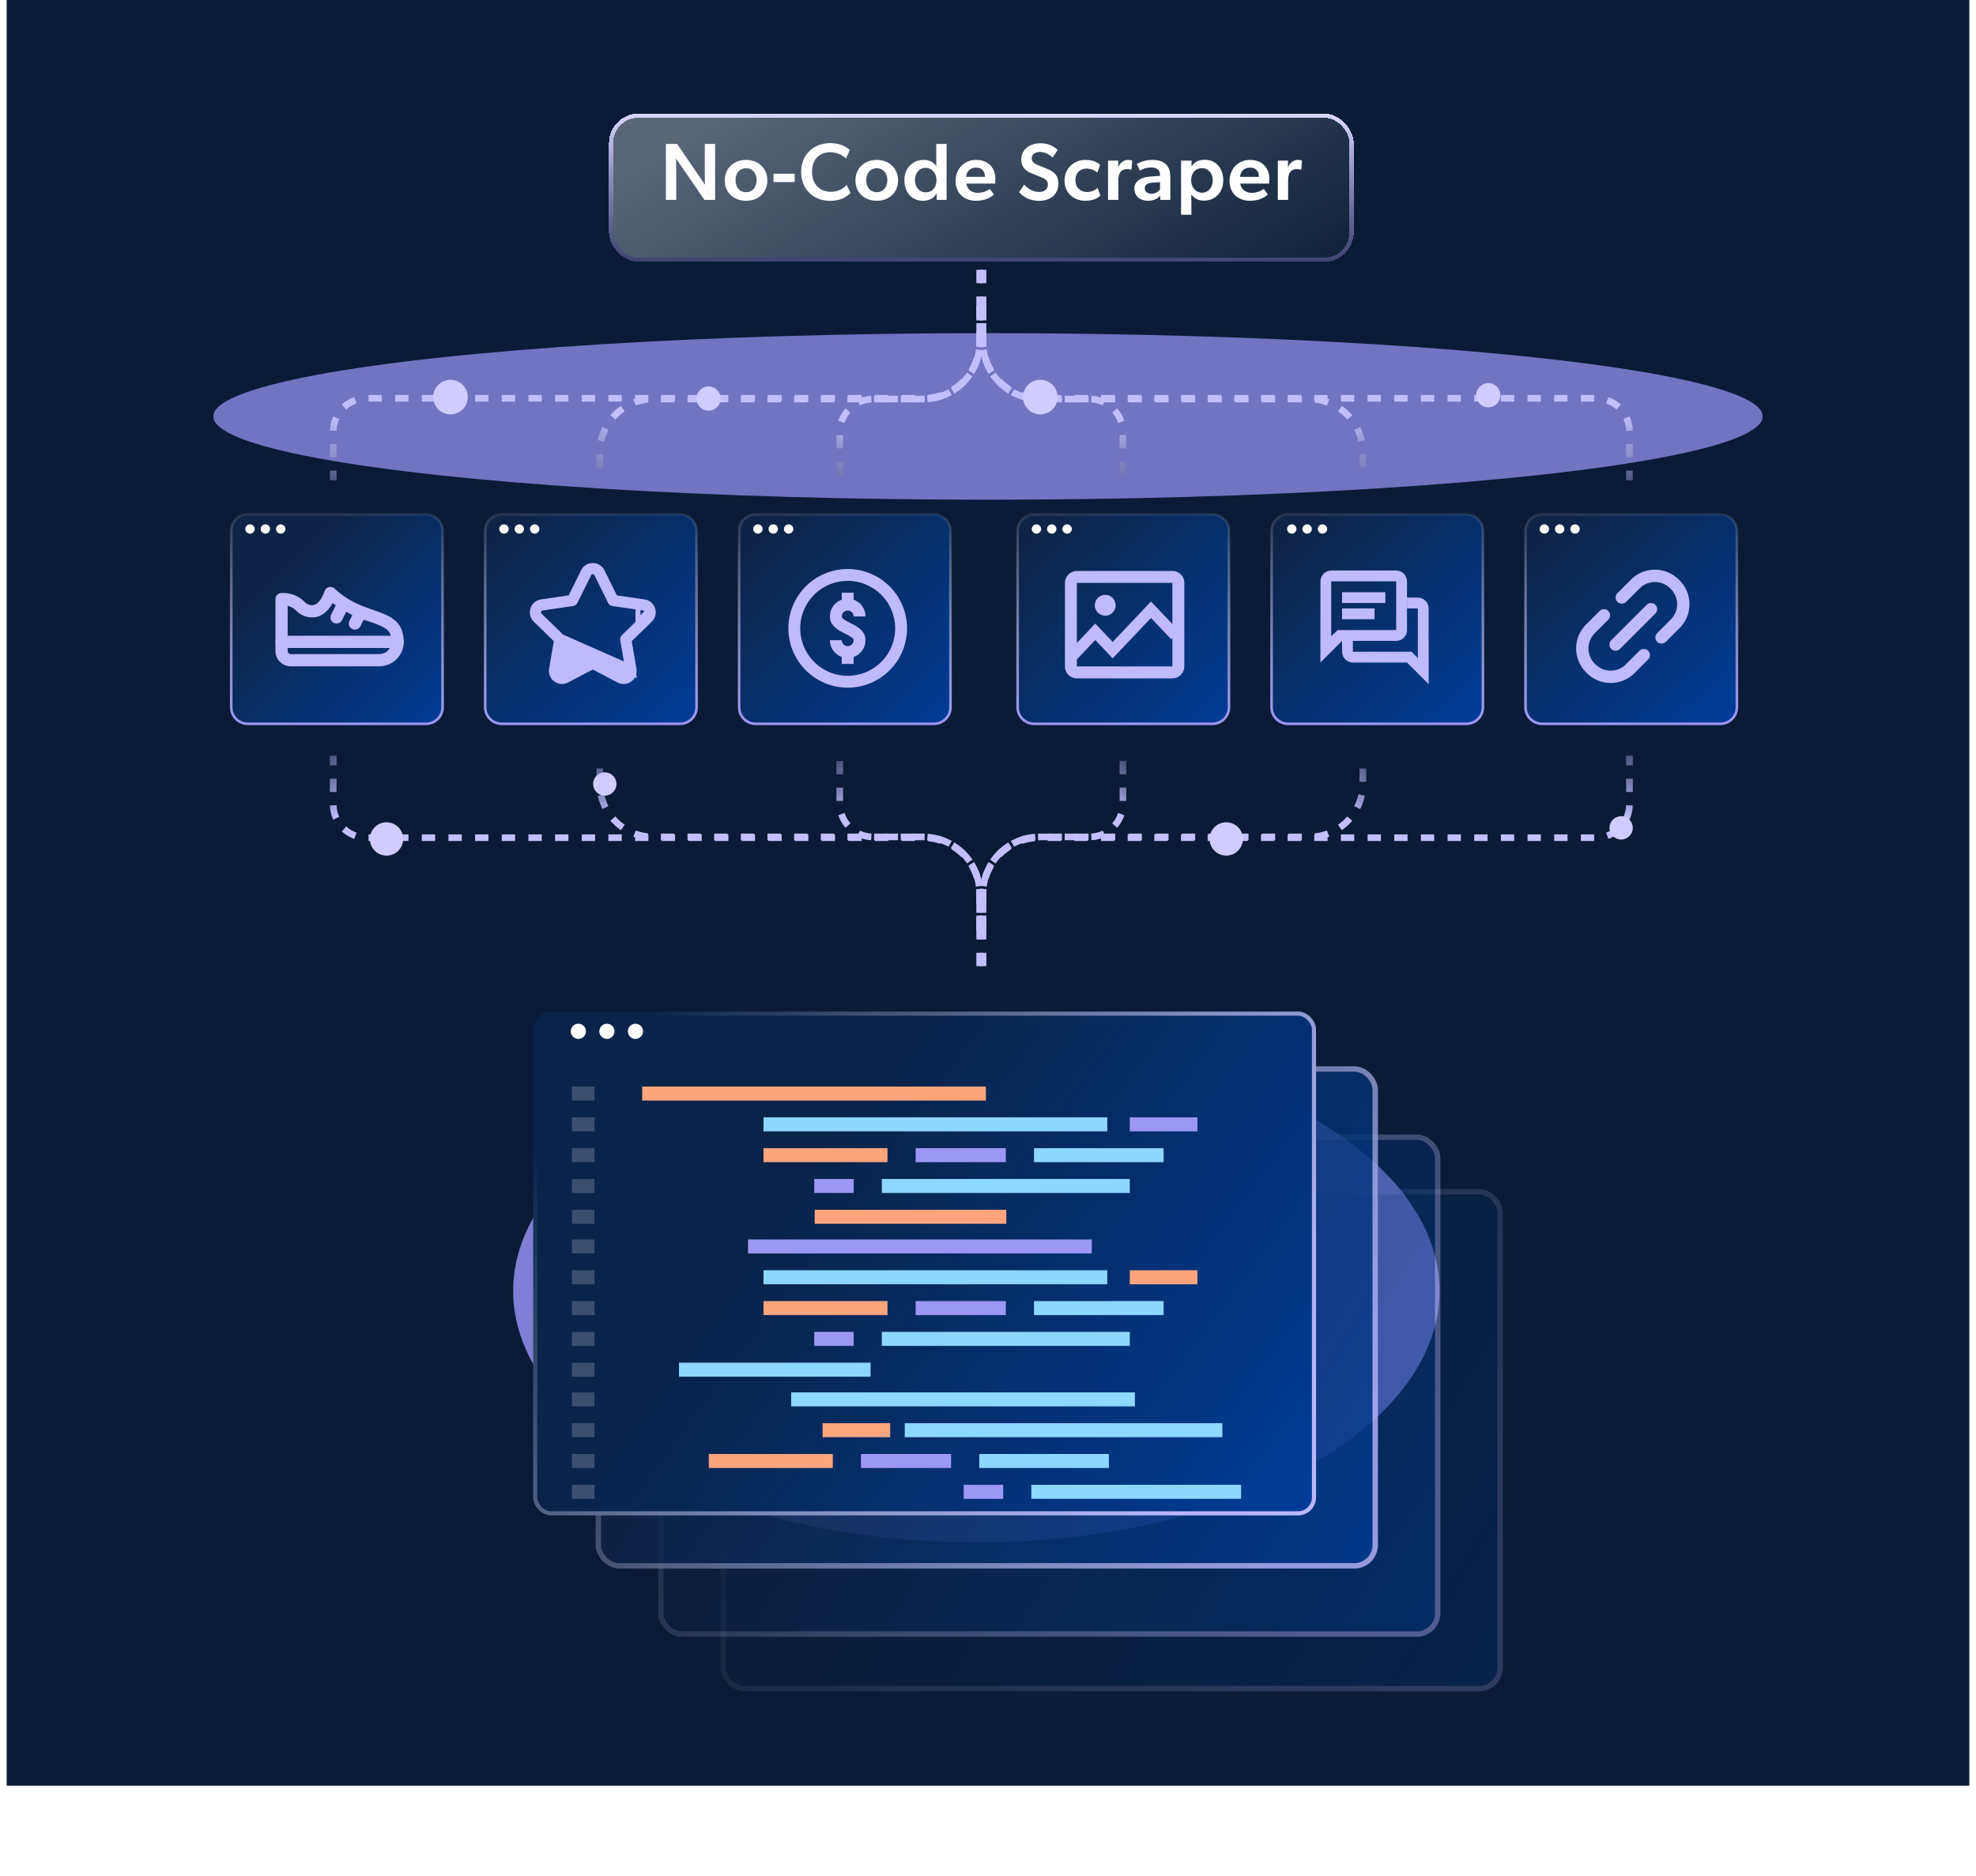 <svg width="593" height="563" viewBox="0 0 593 563" fill="none" xmlns="http://www.w3.org/2000/svg">
<rect x="2" width="589" height="536" fill="#091B36"/>
<g style="mix-blend-mode:screen" opacity="0.7" filter="url(#filter0_f_7013_20075)">
<ellipse cx="296.5" cy="125" rx="232.5" ry="25" fill="#9E98FC"/>
</g>
<path d="M74.381 154.389H127.831C130.591 154.389 132.823 156.606 132.823 159.334V212.319C132.823 215.048 130.591 217.265 127.831 217.265H74.381C71.621 217.265 69.389 215.048 69.389 212.319V159.334C69.389 156.606 71.621 154.389 74.381 154.389Z" fill="url(#paint0_linear_7013_20075)" stroke="url(#paint1_linear_7013_20075)" stroke-width="0.778"/>
<path d="M76.444 158.787C76.444 159.553 75.807 160.184 75.035 160.184C74.262 160.184 73.625 159.553 73.625 158.787C73.625 158.021 74.262 157.39 75.035 157.39C75.807 157.39 76.444 158.021 76.444 158.787Z" fill="white"/>
<path d="M81.046 158.787C81.046 159.553 80.409 160.184 79.636 160.184C78.864 160.184 78.227 159.553 78.227 158.787C78.227 158.021 78.864 157.39 79.636 157.39C80.428 157.39 81.046 158.021 81.046 158.787Z" fill="white"/>
<path d="M85.655 158.787C85.655 159.553 85.018 160.184 84.246 160.184C83.473 160.184 82.836 159.553 82.836 158.787C82.836 158.021 83.473 157.39 84.246 157.39C85.018 157.39 85.655 158.021 85.655 158.787Z" fill="white"/>
<path d="M113.831 200.002H87.247C86.032 200 84.868 199.516 84.008 198.657C83.149 197.798 82.666 196.633 82.664 195.418V192.668C82.664 192.182 82.857 191.716 83.201 191.372C83.545 191.028 84.011 190.835 84.497 190.835H119.331C119.817 190.835 120.283 191.028 120.627 191.372C120.971 191.716 121.164 192.182 121.164 192.668C121.162 194.613 120.389 196.477 119.014 197.852C117.639 199.226 115.775 200 113.831 200.002ZM86.331 194.502V195.418C86.331 195.661 86.427 195.895 86.599 196.066C86.771 196.238 87.004 196.335 87.247 196.335H113.831C114.474 196.335 115.106 196.165 115.663 195.843C116.22 195.521 116.683 195.059 117.004 194.502H86.331Z" fill="#BFBAFC"/>
<path d="M119.331 194.502C118.845 194.502 118.378 194.309 118.034 193.965C117.691 193.621 117.497 193.155 117.497 192.669C117.497 189.055 115.809 188.287 110.929 186.597C106.93 185.405 103.174 183.514 99.837 181.01C98.753 182.958 96.788 185.335 93.664 185.335C92.781 185.335 91.907 185.158 91.093 184.814C90.28 184.469 89.544 183.965 88.929 183.331C88.216 182.606 87.317 182.093 86.331 181.847V192.669C86.331 193.155 86.138 193.621 85.794 193.965C85.45 194.309 84.984 194.502 84.497 194.502C84.011 194.502 83.545 194.309 83.201 193.965C82.857 193.621 82.664 193.155 82.664 192.669V179.835C82.664 179.349 82.857 178.883 83.201 178.539C83.545 178.195 84.011 178.002 84.497 178.002C85.751 177.937 87.004 178.13 88.179 178.57C89.354 179.01 90.426 179.687 91.328 180.559C91.615 180.902 91.971 181.179 92.375 181.37C92.778 181.562 93.218 181.663 93.664 181.669C96.058 181.669 97.393 177.523 97.406 177.481C97.495 177.18 97.659 176.908 97.884 176.689C98.109 176.47 98.386 176.312 98.689 176.231C98.992 176.149 99.311 176.147 99.615 176.224C99.919 176.301 100.198 176.455 100.425 176.671C104.428 180.462 108.52 181.881 112.129 183.132C116.775 184.742 121.164 186.262 121.164 192.669C121.164 193.155 120.971 193.621 120.627 193.965C120.283 194.309 119.817 194.502 119.331 194.502Z" fill="#BFBAFC"/>
<path d="M100.996 187.169C100.684 187.169 100.377 187.089 100.104 186.937C99.831 186.784 99.602 186.565 99.438 186.299C99.273 186.034 99.18 185.73 99.166 185.418C99.152 185.106 99.218 184.796 99.357 184.516L101.191 180.85C101.408 180.414 101.789 180.083 102.251 179.929C102.712 179.775 103.216 179.811 103.651 180.028C104.086 180.246 104.417 180.627 104.571 181.088C104.725 181.55 104.69 182.053 104.472 182.489L102.639 186.155C102.487 186.46 102.252 186.717 101.962 186.896C101.672 187.075 101.337 187.17 100.996 187.169Z" fill="#BFBAFC"/>
<path d="M106.496 189.002C106.184 189.002 105.877 188.922 105.604 188.77C105.331 188.618 105.102 188.398 104.938 188.133C104.774 187.867 104.68 187.564 104.666 187.252C104.652 186.94 104.718 186.629 104.857 186.35L106.691 182.683C107.149 181.777 107.424 183.05 108.332 183.502C109.239 183.955 110.425 183.416 109.972 184.322L108.139 187.989C107.987 188.294 107.752 188.55 107.462 188.729C107.172 188.908 106.837 189.003 106.496 189.002Z" fill="#BFBAFC"/>
<path d="M150.592 154.389H204.042C206.802 154.389 209.034 156.606 209.034 159.334V212.319C209.034 215.048 206.802 217.265 204.042 217.265H150.592C147.832 217.265 145.6 215.048 145.6 212.319V159.334C145.6 156.606 147.832 154.389 150.592 154.389Z" fill="url(#paint2_linear_7013_20075)" stroke="url(#paint3_linear_7013_20075)" stroke-width="0.778"/>
<path d="M152.655 158.787C152.655 159.553 152.018 160.184 151.245 160.184C150.473 160.184 149.836 159.553 149.836 158.787C149.836 158.021 150.473 157.39 151.245 157.39C152.018 157.39 152.655 158.021 152.655 158.787Z" fill="white"/>
<path d="M157.257 158.787C157.257 159.553 156.619 160.184 155.847 160.184C155.075 160.184 154.438 159.553 154.438 158.787C154.438 158.021 155.075 157.39 155.847 157.39C156.639 157.39 157.257 158.021 157.257 158.787Z" fill="white"/>
<path d="M161.866 158.787C161.866 159.553 161.229 160.184 160.456 160.184C159.684 160.184 159.047 159.553 159.047 158.787C159.047 158.021 159.684 157.39 160.456 157.39C161.229 157.39 161.866 158.021 161.866 158.787Z" fill="white"/>
<path d="M189.179 201.051L189.179 201.051C189.468 202.737 187.703 204.016 186.191 203.222L186.191 203.222L177.977 198.903C177.977 198.903 177.977 198.903 177.977 198.903C177.925 198.876 177.863 198.876 177.811 198.903C177.811 198.903 177.811 198.903 177.811 198.903L169.597 203.222L169.597 203.222C168.084 204.017 166.32 202.736 166.609 201.051L166.609 201.051L168.178 191.904C168.188 191.847 168.168 191.788 168.127 191.747L189.179 201.051ZM189.179 201.051L187.61 191.904C187.61 191.904 187.61 191.904 187.61 191.904C187.6 191.846 187.619 191.788 187.661 191.747C187.661 191.747 187.661 191.747 187.661 191.747L194.307 185.269C194.307 185.269 194.307 185.269 194.307 185.269C195.531 184.076 194.857 182.003 193.166 181.757L193.166 181.756L183.982 180.422L183.982 180.422C183.924 180.414 183.874 180.377 183.848 180.325L179.741 172.003C179.741 172.003 179.741 172.003 179.741 172.003C178.984 170.469 176.803 170.471 176.047 172.003L176.047 172.003L171.94 180.325C171.94 180.325 171.94 180.325 171.94 180.325C171.914 180.377 171.864 180.413 171.806 180.422C171.806 180.422 171.806 180.422 171.806 180.422L162.622 181.756L162.622 181.757C160.932 182.003 160.256 184.075 161.481 185.269C161.481 185.269 161.481 185.269 161.481 185.269L168.126 191.747L189.179 201.051ZM183.777 179.376L184.126 180.083L184.906 180.197L193.217 181.404C195.196 181.692 195.988 184.127 194.556 185.524C194.556 185.524 194.556 185.524 194.555 185.524L188.542 191.386L187.977 191.936L188.11 192.714L189.53 200.991C189.868 202.96 187.793 204.466 186.026 203.537C186.026 203.537 186.026 203.537 186.026 203.537L178.592 199.629L177.894 199.262L177.196 199.629L169.763 203.537C169.763 203.537 169.763 203.537 169.763 203.537C167.992 204.467 165.92 202.962 166.258 200.991C166.258 200.991 166.258 200.991 166.258 200.991L167.678 192.714L167.811 191.936L167.247 191.386L161.233 185.524C161.233 185.524 161.233 185.524 161.233 185.524C159.8 184.128 160.592 181.692 162.571 181.404L162.571 181.404L170.882 180.197L171.662 180.083L172.011 179.376L175.728 171.845L175.728 171.845C176.613 170.052 179.175 170.051 180.06 171.845L180.06 171.845L183.777 179.376ZM177.05 173.33L177.05 173.33L177.05 173.33ZM192.212 183.122C192.212 183.121 192.213 183.121 192.213 183.121L192.213 183.121L192.212 183.122Z" fill="#BFBAFC" stroke="#BFBAFC" stroke-width="3"/>
<path d="M226.803 154.389H280.253C283.013 154.389 285.245 156.606 285.245 159.334V212.319C285.245 215.048 283.013 217.265 280.253 217.265H226.803C224.043 217.265 221.811 215.048 221.811 212.319V159.334C221.811 156.606 224.043 154.389 226.803 154.389Z" fill="url(#paint4_linear_7013_20075)" stroke="url(#paint5_linear_7013_20075)" stroke-width="0.778"/>
<path d="M254.398 206.417C250.875 206.417 247.432 205.372 244.502 203.415C241.573 201.458 239.29 198.676 237.942 195.421C236.594 192.166 236.241 188.585 236.928 185.129C237.616 181.674 239.312 178.5 241.803 176.009C244.294 173.518 247.468 171.822 250.923 171.134C254.379 170.447 257.96 170.8 261.215 172.148C264.47 173.496 267.252 175.779 269.209 178.708C271.166 181.638 272.211 185.082 272.211 188.604C272.206 193.327 270.327 197.855 266.988 201.194C263.648 204.533 259.121 206.412 254.398 206.417ZM254.398 174.354C251.58 174.354 248.825 175.19 246.482 176.756C244.138 178.322 242.312 180.547 241.233 183.151C240.155 185.755 239.872 188.62 240.422 191.385C240.972 194.149 242.329 196.688 244.322 198.681C246.315 200.674 248.854 202.031 251.618 202.581C254.383 203.131 257.248 202.848 259.852 201.77C262.456 200.691 264.681 198.865 266.247 196.521C267.813 194.178 268.648 191.423 268.648 188.604C268.644 184.827 267.141 181.205 264.47 178.533C261.798 175.862 258.176 174.359 254.398 174.354Z" fill="#BFBAFC"/>
<path fill-rule="evenodd" clip-rule="evenodd" d="M256.18 177.917H252.617V180.004C251.873 180.267 251.189 180.694 250.62 181.263C249.618 182.266 249.055 183.625 249.055 185.042C249.055 187.923 251.682 189.238 253.6 190.197L253.602 190.199C255.111 190.952 256.18 191.536 256.18 192.167C256.18 192.639 255.992 193.092 255.658 193.427C255.324 193.761 254.871 193.948 254.398 193.948C253.926 193.948 253.473 193.761 253.139 193.427C252.805 193.092 252.617 192.639 252.617 192.167H249.055C249.056 193.584 249.62 194.942 250.622 195.944C251.19 196.512 251.874 196.94 252.617 197.203V199.292H256.18V197.203C256.923 196.94 257.607 196.512 258.175 195.944C259.177 194.942 259.741 193.584 259.742 192.167C259.742 189.286 257.115 187.971 255.197 187.011L255.195 187.01C253.686 186.257 252.617 185.673 252.617 185.042C252.617 184.57 252.805 184.117 253.139 183.782C253.473 183.448 253.926 183.261 254.398 183.261C254.871 183.261 255.324 183.448 255.658 183.782C255.992 184.117 256.18 184.57 256.18 185.042H259.742C259.742 183.625 259.179 182.266 258.177 181.263C257.608 180.694 256.924 180.267 256.18 180.004V177.917Z" fill="#BFBAFC"/>
<path d="M228.866 158.787C228.866 159.553 228.229 160.184 227.456 160.184C226.684 160.184 226.047 159.553 226.047 158.787C226.047 158.021 226.684 157.39 227.456 157.39C228.229 157.39 228.866 158.021 228.866 158.787Z" fill="white"/>
<path d="M233.468 158.787C233.468 159.553 232.83 160.184 232.058 160.184C231.286 160.184 230.648 159.553 230.648 158.787C230.648 158.021 231.286 157.39 232.058 157.39C232.85 157.39 233.468 158.021 233.468 158.787Z" fill="white"/>
<path d="M238.077 158.787C238.077 159.553 237.44 160.184 236.667 160.184C235.895 160.184 235.258 159.553 235.258 158.787C235.258 158.021 235.895 157.39 236.667 157.39C237.44 157.39 238.077 158.021 238.077 158.787Z" fill="white"/>
<path d="M310.381 154.389H363.831C366.591 154.389 368.823 156.606 368.823 159.334V212.319C368.823 215.048 366.591 217.265 363.831 217.265H310.381C307.621 217.265 305.389 215.048 305.389 212.319V159.334C305.389 156.606 307.621 154.389 310.381 154.389Z" fill="url(#paint6_linear_7013_20075)" stroke="url(#paint7_linear_7013_20075)" stroke-width="0.778"/>
<path d="M312.444 158.787C312.444 159.553 311.807 160.184 311.035 160.184C310.262 160.184 309.625 159.553 309.625 158.787C309.625 158.021 310.262 157.39 311.035 157.39C311.807 157.39 312.444 158.021 312.444 158.787Z" fill="white"/>
<path d="M317.046 158.787C317.046 159.553 316.408 160.184 315.636 160.184C314.864 160.184 314.227 159.553 314.227 158.787C314.227 158.021 314.864 157.39 315.636 157.39C316.428 157.39 317.046 158.021 317.046 158.787Z" fill="white"/>
<path d="M321.655 158.787C321.655 159.553 321.018 160.184 320.246 160.184C319.473 160.184 318.836 159.553 318.836 158.787C318.836 158.021 319.473 157.39 320.246 157.39C321.018 157.39 321.655 158.021 321.655 158.787Z" fill="white"/>
<path d="M351.89 171.375C352.353 171.372 352.812 171.464 353.238 171.645C353.664 171.826 354.049 172.092 354.37 172.427C354.71 172.76 354.979 173.159 355.159 173.6C355.34 174.041 355.428 174.514 355.419 174.991V200.094C355.406 201.026 355.03 201.916 354.371 202.575C353.712 203.235 352.822 203.611 351.89 203.625H323.2C322.723 203.635 322.25 203.546 321.809 203.365C321.368 203.184 320.969 202.915 320.636 202.573C320.301 202.254 320.035 201.869 319.854 201.442C319.673 201.016 319.582 200.557 319.586 200.094V174.993C319.582 174.523 319.67 174.056 319.846 173.62C320.023 173.183 320.283 172.786 320.613 172.45C320.943 172.114 321.335 171.847 321.768 171.663C322.201 171.479 322.667 171.382 323.137 171.378H351.893L351.89 171.375ZM351.836 200.042V174.958H323.169V200.042H351.836Z" fill="#BFBAFC"/>
<path d="M321.375 197.355L328.691 189.637L333.917 195.15L345.413 183.021L352.729 190.739" stroke="#BFBAFC" stroke-width="3.395"/>
<circle cx="331.682" cy="181.676" r="3.135" fill="#BFBAFC"/>
<path d="M386.592 154.389H440.042C442.802 154.389 445.034 156.606 445.034 159.334V212.319C445.034 215.048 442.802 217.265 440.042 217.265H386.592C383.832 217.265 381.6 215.048 381.6 212.319V159.334C381.6 156.606 383.832 154.389 386.592 154.389Z" fill="url(#paint8_linear_7013_20075)" stroke="url(#paint9_linear_7013_20075)" stroke-width="0.778"/>
<path d="M419 171.25H399.5C398.641 171.254 397.818 171.599 397.212 172.208C396.606 172.817 396.266 173.641 396.266 174.5L396.25 198.875L402.75 192.375H419C419.861 192.372 420.686 192.029 421.295 191.42C421.904 190.811 422.247 189.986 422.25 189.125V174.5C422.247 173.639 421.904 172.814 421.295 172.205C420.686 171.596 419.861 171.253 419 171.25ZM419 189.125H401.401L400.442 190.084L399.5 191.026V174.5H419V189.125ZM402.75 177.75H415.75V181H402.75V177.75ZM402.75 182.625H412.5V185.875H402.75V182.625Z" fill="#BFBAFC"/>
<path d="M428.734 182.625C428.734 181.766 428.394 180.942 427.788 180.333C427.182 179.724 426.359 179.379 425.5 179.375H422.25V182.625H425.5V197.525L424.557 196.583L423.599 195.624H406V192.374H402.75V195.624C402.753 196.485 403.096 197.31 403.705 197.919C404.314 198.528 405.139 198.872 406 198.874H422.25L428.75 205.374L428.734 182.625Z" fill="#BFBAFC"/>
<path d="M389.077 158.787C389.077 159.553 388.44 160.184 387.667 160.184C386.895 160.184 386.258 159.553 386.258 158.787C386.258 158.021 386.895 157.39 387.667 157.39C388.44 157.39 389.077 158.021 389.077 158.787Z" fill="white"/>
<path d="M393.679 158.787C393.679 159.553 393.041 160.184 392.269 160.184C391.497 160.184 390.859 159.553 390.859 158.787C390.859 158.021 391.497 157.39 392.269 157.39C393.061 157.39 393.679 158.021 393.679 158.787Z" fill="white"/>
<path d="M398.288 158.787C398.288 159.553 397.651 160.184 396.878 160.184C396.106 160.184 395.469 159.553 395.469 158.787C395.469 158.021 396.106 157.39 396.878 157.39C397.651 157.39 398.288 158.021 398.288 158.787Z" fill="white"/>
<path d="M462.803 154.389H516.253C519.013 154.389 521.245 156.606 521.245 159.334V212.319C521.245 215.048 519.013 217.265 516.253 217.265H462.803C460.043 217.265 457.811 215.048 457.811 212.319V159.334C457.811 156.606 460.043 154.389 462.803 154.389Z" fill="url(#paint10_linear_7013_20075)" stroke="url(#paint11_linear_7013_20075)" stroke-width="0.778"/>
<g clip-path="url(#clip0_7013_20075)">
<path d="M480.05 183.39L475.97 187.48C474.05 189.39 473 191.93 473 194.64C473 197.35 474.05 199.89 475.97 201.8C476.05 201.88 476.12 201.95 476.19 202.03C478.08 203.93 480.69 205.01 483.36 205.01C486.03 205.01 488.62 203.96 490.53 202.04L494.62 197.95C495.34 197.23 495.34 196.06 494.62 195.34C493.9 194.62 492.73 194.63 492 195.34L487.91 199.43C486.72 200.63 485.06 201.31 483.36 201.31C481.66 201.31 480.01 200.62 478.81 199.43L478.57 199.19C477.37 197.99 476.69 196.33 476.69 194.64C476.69 192.95 477.38 191.29 478.57 190.09L482.66 186C483.37 185.28 483.37 184.11 482.66 183.39C481.94 182.67 480.77 182.67 480.04 183.39H480.05Z" fill="#BFBAFC"/>
<path d="M497.32 182.84C497.32 182.35 497.13 181.88 496.78 181.54C496.43 181.19 495.97 181 495.48 181C494.99 181 494.52 181.19 494.18 181.54L483.54 192.18C483.19 192.53 483 192.99 483 193.49C483 193.99 483.19 194.45 483.54 194.79C484.23 195.49 485.45 195.49 486.15 194.79L496.79 184.14C497.14 183.79 497.33 183.33 497.33 182.83L497.32 182.84Z" fill="#BFBAFC"/>
<path d="M504.029 174.2C503.949 174.12 503.879 174.05 503.809 173.97C501.919 172.07 499.309 170.99 496.639 170.99C493.969 170.99 491.379 172.04 489.479 173.96L485.399 178.05C485.049 178.4 484.859 178.86 484.859 179.36C484.859 179.86 485.049 180.32 485.399 180.67C486.089 181.37 487.309 181.37 488.009 180.67L492.099 176.58C493.289 175.38 494.949 174.7 496.649 174.7C498.349 174.7 499.999 175.39 501.199 176.58L501.439 176.82C502.639 178.02 503.319 179.68 503.319 181.37C503.319 183.06 502.629 184.72 501.439 185.92L497.329 190.03C496.979 190.38 496.789 190.84 496.789 191.34C496.789 191.84 496.979 192.3 497.329 192.64C498.029 193.34 499.239 193.34 499.939 192.64L504.049 188.53C505.969 186.62 507.019 184.08 507.019 181.37C507.019 178.66 505.969 176.12 504.049 174.21L504.029 174.2Z" fill="#BFBAFC"/>
</g>
<path d="M464.866 158.788C464.866 159.554 464.229 160.185 463.456 160.185C462.684 160.185 462.047 159.554 462.047 158.788C462.047 158.022 462.684 157.391 463.456 157.391C464.229 157.391 464.866 158.022 464.866 158.788Z" fill="white"/>
<path d="M469.468 158.788C469.468 159.554 468.83 160.185 468.058 160.185C467.286 160.185 466.648 159.554 466.648 158.788C466.648 158.022 467.286 157.391 468.058 157.391C468.85 157.391 469.468 158.022 469.468 158.788Z" fill="white"/>
<path d="M474.077 158.788C474.077 159.554 473.44 160.185 472.667 160.185C471.895 160.185 471.258 159.554 471.258 158.788C471.258 158.022 471.895 157.391 472.667 157.391C473.44 157.391 474.077 158.022 474.077 158.788Z" fill="white"/>
<g style="mix-blend-mode:screen" opacity="0.8" filter="url(#filter1_f_7013_20075)">
<ellipse cx="293" cy="387.5" rx="139" ry="75.5" fill="#9E98FC"/>
</g>
<path d="M295 279.326L295 268.448C295 259.059 302.611 251.448 312 251.448L479 251.448C484.523 251.448 489 246.971 489 241.448L489 226.826" stroke="url(#paint12_linear_7013_20075)" stroke-width="2" stroke-dasharray="4 4"/>
<path d="M295 278.826L295 268.214C295 258.825 302.611 251.214 312 251.214L393 251.214C401.837 251.214 409 244.05 409 235.214L409 226.826" stroke="url(#paint13_linear_7013_20075)" stroke-width="2" stroke-dasharray="4 4"/>
<path d="M295 290L295 268.214C295 258.825 302.611 251.214 312 251.214L327 251.214C332.523 251.214 337 246.737 337 241.214L337 226.826" stroke="url(#paint14_linear_7013_20075)" stroke-width="2" stroke-dasharray="4 4"/>
<path d="M294 91.674L294 102.552C294 111.941 286.389 119.552 277 119.552L110 119.552C104.477 119.552 100 124.029 100 129.552L100 144.174" stroke="url(#paint15_linear_7013_20075)" stroke-width="2" stroke-dasharray="4 4"/>
<path d="M294 92.174L294 102.786C294 112.175 286.389 119.786 277 119.786L196 119.786C187.163 119.786 180 126.95 180 135.786L180 144.174" stroke="url(#paint16_linear_7013_20075)" stroke-width="2" stroke-dasharray="4 4"/>
<path d="M294 81L294 102.786C294 112.175 286.389 119.786 277 119.786L262 119.786C256.477 119.786 252 124.263 252 129.786L252 144.174" stroke="url(#paint17_linear_7013_20075)" stroke-width="2" stroke-dasharray="4 4"/>
<path d="M294 279.326L294 268.448C294 259.059 286.389 251.448 277 251.448L110 251.448C104.477 251.448 100 246.971 100 241.448L100 226.826" stroke="url(#paint18_linear_7013_20075)" stroke-width="2" stroke-dasharray="4 4"/>
<path d="M294 278.826L294 268.214C294 258.825 286.389 251.214 277 251.214L196 251.214C187.163 251.214 180 244.05 180 235.214L180 226.826" stroke="url(#paint19_linear_7013_20075)" stroke-width="2" stroke-dasharray="4 4"/>
<path d="M294 290L294 268.214C294 258.825 286.389 251.214 277 251.214L262 251.214C256.477 251.214 252 246.737 252 241.214L252 226.826" stroke="url(#paint20_linear_7013_20075)" stroke-width="2" stroke-dasharray="4 4"/>
<path d="M295 91.674L295 102.552C295 111.941 302.611 119.552 312 119.552L479 119.552C484.523 119.552 489 124.029 489 129.552L489 144.174" stroke="url(#paint21_linear_7013_20075)" stroke-width="2" stroke-dasharray="4 4"/>
<path d="M295 92.174L295 102.786C295 112.175 302.611 119.786 312 119.786L393 119.786C401.837 119.786 409 126.95 409 135.786L409 144.174" stroke="url(#paint22_linear_7013_20075)" stroke-width="2" stroke-dasharray="4 4"/>
<path d="M295 81L295 102.786C295 112.175 302.611 119.786 312 119.786L327 119.786C332.523 119.786 337 124.263 337 129.786L337 144.174" stroke="url(#paint23_linear_7013_20075)" stroke-width="2" stroke-dasharray="4 4"/>
<g filter="url(#filter2_dd_7013_20075)">
<ellipse cx="5" cy="5" rx="5" ry="5" transform="matrix(1 8.74228e-08 8.74228e-08 -1 363 256.826)" fill="#D1CCFF"/>
</g>
<g filter="url(#filter3_dd_7013_20075)">
<ellipse cx="3.5" cy="3.5" rx="3.5" ry="3.5" transform="matrix(1 8.74228e-08 8.74228e-08 -1 178 238.826)" fill="#D1CCFF"/>
</g>
<g filter="url(#filter4_dd_7013_20075)">
<ellipse cx="5" cy="5" rx="5" ry="5" transform="matrix(1 8.74228e-08 8.74228e-08 -1 111 256.826)" fill="#D1CCFF"/>
</g>
<g filter="url(#filter5_dd_7013_20075)">
<ellipse cx="3.5" cy="3.5" rx="3.5" ry="3.5" transform="matrix(1 8.74228e-08 8.74228e-08 -1 483 252)" fill="#D1CCFF"/>
</g>
<g filter="url(#filter6_bd_7013_20075)">
<rect x="184" y="32" width="221" height="42" rx="7.636" fill="url(#paint24_linear_7013_20075)" shape-rendering="crispEdges"/>
<rect x="183.375" y="31.375" width="222.251" height="43.251" rx="8.262" stroke="url(#paint25_linear_7013_20075)" stroke-width="1.251" shape-rendering="crispEdges"/>
</g>
<path d="M202.887 47.606C202.887 47.606 202.936 49.749 202.936 51.745V60H199.843V43.199H203.204L211.556 55.447C211.556 55.447 211.507 53.474 211.507 51.478V43.199H214.599V60H211.41L202.887 47.606ZM223.904 60.268C220.276 60.268 217.5 57.882 217.5 54.156C217.5 50.431 220.276 47.996 223.904 47.996C227.507 47.996 230.283 50.431 230.283 54.156C230.283 57.882 227.507 60.268 223.904 60.268ZM227.069 54.083C227.069 52.062 225.9 50.504 223.904 50.504C221.858 50.504 220.738 52.062 220.738 54.083C220.738 56.104 221.858 57.687 223.904 57.687C225.9 57.687 227.069 56.104 227.069 54.083ZM232.134 52.16H238.489V54.643H232.134V52.16ZM255.228 57.906C254.278 58.929 252.452 60.292 249.14 60.292C244.222 60.292 240.423 56.956 240.423 51.624C240.423 46.291 244.271 42.955 249.14 42.955C252.428 42.955 254.327 44.343 255.009 45.025L253.889 47.606C253.402 46.973 251.502 45.682 249.116 45.682C246.194 45.682 243.686 47.606 243.686 51.575C243.686 55.203 245.951 57.565 249.311 57.565C251.551 57.565 253.109 56.591 254.108 55.52L255.228 57.906ZM263.125 60.268C259.497 60.268 256.722 57.882 256.722 54.156C256.722 50.431 259.497 47.996 263.125 47.996C266.729 47.996 269.505 50.431 269.505 54.156C269.505 57.882 266.729 60.268 263.125 60.268ZM266.291 54.083C266.291 52.062 265.122 50.504 263.125 50.504C261.08 50.504 259.96 52.062 259.96 54.083C259.96 56.104 261.08 57.687 263.125 57.687C265.122 57.687 266.291 56.104 266.291 54.083ZM281.096 58.149H281.023C280.073 59.659 278.612 60.268 276.981 60.268C273.523 60.268 271.404 57.589 271.404 54.083C271.404 50.747 273.62 47.996 277.2 47.996C278.782 47.996 280.122 48.58 280.949 49.846H280.998C280.974 49.311 280.974 48.678 280.974 47.85V43.199H284.066V60H281.12L281.096 58.149ZM277.857 57.736C279.732 57.736 281.047 56.299 281.047 54.083C281.047 52.111 279.756 50.382 277.76 50.382C275.739 50.382 274.57 52.111 274.57 54.083C274.57 56.128 275.836 57.736 277.857 57.736ZM289.99 55.106C290.282 56.981 291.719 57.882 293.496 57.882C295.079 57.882 296.491 57.175 297.051 56.688L298.269 58.369C297.611 59.05 295.834 60.268 292.961 60.268C289.406 60.268 286.776 58.101 286.776 54.302C286.776 50.528 289.527 47.996 292.888 47.996C296.516 47.996 298.707 50.382 298.707 53.523C298.707 54.132 298.658 55.106 298.658 55.106H289.99ZM292.863 50.309C291.013 50.309 290.039 51.599 289.941 53.085H295.59C295.542 51.794 295.055 50.309 292.863 50.309ZM314.345 50.723C316.707 51.697 317.632 53.012 317.632 55.106C317.632 58.222 315.343 60.292 311.788 60.292C308.915 60.292 306.942 58.953 305.847 57.687L307.356 55.398C308.671 56.835 310.254 57.614 311.837 57.614C313.395 57.614 314.466 56.859 314.466 55.398C314.466 54.083 313.59 53.645 312.153 53.06L309.523 52.013C307.697 51.283 306.48 49.992 306.48 47.947C306.48 45.025 308.769 43.004 312.299 43.004C314.686 43.004 316.414 44.002 317.413 45.025L315.903 47.289C314.832 46.316 313.541 45.609 312.105 45.609C310.717 45.609 309.621 46.291 309.621 47.533C309.621 48.751 310.668 49.213 311.544 49.578L314.345 50.723ZM329.368 56.396L330.244 58.685C330.001 58.904 328.783 60.268 325.642 60.268C322.428 60.268 319.457 58.052 319.457 54.205C319.457 50.333 322.525 47.996 325.691 47.996C328.661 47.996 329.83 49.189 330.147 49.505L329.295 51.843C328.929 51.502 327.882 50.601 326.056 50.601C324.205 50.601 322.72 51.892 322.72 54.059C322.72 56.226 324.205 57.638 326.226 57.638C328.247 57.638 329.368 56.396 329.368 56.396ZM332.519 48.215H335.611L335.563 50.114H335.636C336.098 48.848 337.267 47.996 338.533 47.996C339.337 47.996 339.775 48.215 339.775 48.215L339.556 50.918H339.41C339.069 50.82 338.533 50.772 338.119 50.772C337.194 50.772 336.488 51.161 336.05 51.916C335.757 52.5 335.611 53.304 335.611 54.205V60H332.519V48.215ZM348.171 58.636C347.684 59.489 346.32 60.268 344.567 60.268C342.278 60.268 340.428 59.026 340.428 56.567C340.428 54.107 342.838 53.158 345.273 52.987L348.098 52.792V52.476C348.098 50.966 347.099 50.26 345.468 50.26C343.91 50.26 342.619 50.845 342.108 51.234L341.158 49.237C342.059 48.702 343.715 47.996 345.76 47.996C347.854 47.996 349.047 48.531 349.924 49.359C350.776 50.187 351.214 51.258 351.214 53.255V60H348.219L348.171 58.636ZM346.004 54.813C344.348 54.911 343.544 55.471 343.544 56.469C343.544 57.468 344.299 58.149 345.59 58.149C346.807 58.149 347.708 57.443 348.122 56.859V54.692L346.004 54.813ZM357.561 49.871L357.609 49.895C358.559 48.483 359.971 47.947 361.529 47.947C364.987 47.947 367.106 50.625 367.106 54.132C367.106 57.468 364.89 60.219 361.31 60.219C359.508 60.219 358.51 59.586 357.536 58.417L357.487 58.442C357.512 59.002 357.536 59.537 357.536 60.365V64.456H354.444V48.215H357.609L357.561 49.871ZM360.653 50.479C358.778 50.479 357.463 51.916 357.463 54.132C357.463 56.104 358.754 57.833 360.75 57.833C362.771 57.833 363.94 56.104 363.94 54.132C363.94 52.086 362.674 50.479 360.653 50.479ZM372.202 55.106C372.494 56.981 373.931 57.882 375.708 57.882C377.291 57.882 378.703 57.175 379.263 56.688L380.481 58.369C379.823 59.05 378.046 60.268 375.173 60.268C371.618 60.268 368.988 58.101 368.988 54.302C368.988 50.528 371.739 47.996 375.1 47.996C378.728 47.996 380.919 50.382 380.919 53.523C380.919 54.132 380.87 55.106 380.87 55.106H372.202ZM375.075 50.309C373.225 50.309 372.251 51.599 372.153 53.085H377.802C377.754 51.794 377.267 50.309 375.075 50.309ZM383.475 48.215H386.567L386.519 50.114H386.592C387.054 48.848 388.223 47.996 389.489 47.996C390.293 47.996 390.731 48.215 390.731 48.215L390.512 50.918H390.366C390.025 50.82 389.489 50.772 389.075 50.772C388.15 50.772 387.444 51.161 387.006 51.916C386.714 52.5 386.567 53.304 386.567 54.205V60H383.475V48.215Z" fill="white"/>
<g filter="url(#filter7_dd_7013_20075)">
<ellipse cx="5.194" cy="5.194" rx="5.194" ry="5.194" transform="matrix(1 8.74228e-08 8.74228e-08 -1 307 124.387)" fill="#D1CCFF"/>
</g>
<g filter="url(#filter8_dd_7013_20075)">
<ellipse cx="3.635" cy="3.635" rx="3.635" ry="3.635" transform="matrix(1 8.74228e-08 8.74228e-08 -1 209 123.271)" fill="#D1CCFF"/>
</g>
<g filter="url(#filter9_dd_7013_20075)">
<ellipse cx="5.194" cy="5.194" rx="5.194" ry="5.194" transform="matrix(1 8.74228e-08 8.74228e-08 -1 130 124.387)" fill="#D1CCFF"/>
</g>
<g filter="url(#filter10_dd_7013_20075)">
<ellipse cx="3.635" cy="3.635" rx="3.635" ry="3.635" transform="matrix(1 8.74228e-08 8.74228e-08 -1 443 122.271)" fill="#D1CCFF"/>
</g>
<g opacity="0.2">
<g filter="url(#filter11_bd_7013_20075)">
<rect x="216.234" y="350.849" width="234.763" height="150.742" rx="7.051" fill="url(#paint26_linear_7013_20075)"/>
<rect x="217.041" y="351.655" width="233.149" height="149.129" rx="6.244" stroke="url(#paint27_linear_7013_20075)" stroke-width="1.614"/>
</g>
</g>
<g opacity="0.4">
<g filter="url(#filter12_bd_7013_20075)">
<rect x="197.492" y="334.471" width="234.763" height="150.742" rx="7.051" fill="url(#paint28_linear_7013_20075)"/>
<rect x="198.299" y="335.277" width="233.149" height="149.129" rx="6.244" stroke="url(#paint29_linear_7013_20075)" stroke-width="1.614"/>
</g>
</g>
<g opacity="0.8">
<g filter="url(#filter13_bd_7013_20075)">
<rect x="178.75" y="313.996" width="234.763" height="150.742" rx="7.051" fill="url(#paint30_linear_7013_20075)"/>
<rect x="179.557" y="314.803" width="233.149" height="149.129" rx="6.244" stroke="url(#paint31_linear_7013_20075)" stroke-width="1.614"/>
</g>
</g>
<g filter="url(#filter14_bd_7013_20075)">
<rect x="160" y="299" width="234.947" height="151.216" rx="5.393" fill="url(#paint32_linear_7013_20075)"/>
<rect x="160.617" y="299.617" width="233.713" height="149.982" rx="4.776" stroke="url(#paint33_linear_7013_20075)" stroke-width="1.234"/>
</g>
<path d="M175.845 309.571C175.845 310.821 174.814 311.853 173.563 311.853C172.313 311.853 171.281 310.821 171.281 309.571C171.281 308.32 172.313 307.288 173.563 307.288C174.814 307.288 175.845 308.32 175.845 309.571Z" fill="white"/>
<path d="M184.416 309.571C184.416 310.821 183.384 311.853 182.134 311.853C180.883 311.853 179.852 310.821 179.852 309.571C179.852 308.32 180.883 307.288 182.134 307.288C183.415 307.288 184.416 308.32 184.416 309.571Z" fill="white"/>
<path d="M192.986 309.571C192.986 310.821 191.954 311.853 190.704 311.853C189.453 311.853 188.422 310.821 188.422 309.571C188.422 308.32 189.453 307.288 190.704 307.288C191.954 307.288 192.986 308.32 192.986 309.571Z" fill="white"/>
<path d="M295.87 326.142H192.711V330.345H295.87V326.142Z" fill="#FFA57E"/>
<path d="M340.589 417.946H237.43V422.15H340.589V417.946Z" fill="#8ED7FF"/>
<path d="M178.397 326.142H171.633V330.345H178.397V326.142Z" fill="white" fill-opacity="0.2"/>
<path d="M178.397 417.946H171.633V422.15H178.397V417.946Z" fill="white" fill-opacity="0.2"/>
<path d="M332.292 335.391H229.133V339.594H332.292V335.391Z" fill="#8ED7FF"/>
<path d="M366.833 427.194H271.508V431.398H366.833V427.194Z" fill="#8ED7FF"/>
<path d="M359.348 335.391H339.055V339.594H359.348V335.391Z" fill="#9D97F4"/>
<path d="M267.145 427.194H246.852V431.398H267.145V427.194Z" fill="#FFA57E"/>
<path d="M266.338 344.637H229.133V348.84H266.338V344.637Z" fill="#FFA57E"/>
<path d="M249.924 436.442H212.719V440.646H249.924V436.442Z" fill="#FFA57E"/>
<path d="M301.847 344.637H274.789V348.84H301.847V344.637Z" fill="#9D97F4"/>
<path d="M285.433 436.442H258.375V440.646H285.433V436.442Z" fill="#9D97F4"/>
<path d="M349.201 344.637H310.305V348.84H349.201V344.637Z" fill="#8ED7FF"/>
<path d="M332.779 436.442H293.883V440.646H332.779V436.442Z" fill="#8ED7FF"/>
<path d="M339.051 353.885H264.641V358.088H339.051V353.885Z" fill="#8ED7FF"/>
<path d="M372.454 445.689H309.508V449.893H372.454V445.689Z" fill="#8ED7FF"/>
<path d="M256.19 353.885H244.352V358.088H256.19V353.885Z" fill="#9D97F4"/>
<path d="M301.057 445.689H289.219V449.893H301.057V445.689Z" fill="#9D97F4"/>
<path d="M301.991 363.133H244.492V367.336H301.991V363.133Z" fill="#FFA57E"/>
<path d="M178.397 335.391H171.633V339.594H178.397V335.391Z" fill="white" fill-opacity="0.2"/>
<path d="M178.397 427.194H171.633V431.398H178.397V427.194Z" fill="white" fill-opacity="0.2"/>
<path d="M178.397 344.637H171.633V348.84H178.397V344.637Z" fill="white" fill-opacity="0.2"/>
<path d="M178.397 436.442H171.633V440.646H178.397V436.442Z" fill="white" fill-opacity="0.2"/>
<path d="M178.397 353.887H171.633V358.09H178.397V353.887Z" fill="white" fill-opacity="0.2"/>
<path d="M178.397 445.689H171.633V449.893H178.397V445.689Z" fill="white" fill-opacity="0.2"/>
<path d="M178.397 363.132H171.633V367.335H178.397V363.132Z" fill="white" fill-opacity="0.2"/>
<path d="M327.644 372.045H224.484V376.248H327.644V372.045Z" fill="#9D97F4"/>
<path d="M178.397 372.045H171.633V376.248H178.397V372.045Z" fill="white" fill-opacity="0.2"/>
<path d="M332.292 381.293H229.133V385.496H332.292V381.293Z" fill="#8ED7FF"/>
<path d="M359.348 381.293H339.055V385.496H359.348V381.293Z" fill="#FFA57E"/>
<path d="M266.338 390.54H229.133V394.744H266.338V390.54Z" fill="#FFA57E"/>
<path d="M301.847 390.54H274.789V394.744H301.847V390.54Z" fill="#9D97F4"/>
<path d="M349.201 390.54H310.305V394.744H349.201V390.54Z" fill="#8ED7FF"/>
<path d="M339.051 399.786H264.641V403.99H339.051V399.786Z" fill="#8ED7FF"/>
<path d="M256.19 399.786H244.352V403.99H256.19V399.786Z" fill="#9D97F4"/>
<path d="M261.264 409.034H203.766V413.238H261.264V409.034Z" fill="#8ED7FF"/>
<path d="M178.397 381.293H171.633V385.496H178.397V381.293Z" fill="white" fill-opacity="0.2"/>
<path d="M178.397 390.54H171.633V394.744H178.397V390.54Z" fill="white" fill-opacity="0.2"/>
<path d="M178.397 399.788H171.633V403.992H178.397V399.788Z" fill="white" fill-opacity="0.2"/>
<path d="M178.397 409.036H171.633V413.24H178.397V409.036Z" fill="white" fill-opacity="0.2"/>
<defs>
<filter id="filter0_f_7013_20075" x="0" y="36" width="593" height="178" filterUnits="userSpaceOnUse" color-interpolation-filters="sRGB">
<feFlood flood-opacity="0" result="BackgroundImageFix"/>
<feBlend mode="normal" in="SourceGraphic" in2="BackgroundImageFix" result="shape"/>
<feGaussianBlur stdDeviation="32" result="effect1_foregroundBlur_7013_20075"/>
</filter>
<filter id="filter1_f_7013_20075" x="54" y="212" width="478" height="351" filterUnits="userSpaceOnUse" color-interpolation-filters="sRGB">
<feFlood flood-opacity="0" result="BackgroundImageFix"/>
<feBlend mode="normal" in="SourceGraphic" in2="BackgroundImageFix" result="shape"/>
<feGaussianBlur stdDeviation="50" result="effect1_foregroundBlur_7013_20075"/>
</filter>
<filter id="filter2_dd_7013_20075" x="347.479" y="231.305" width="41.042" height="41.042" filterUnits="userSpaceOnUse" color-interpolation-filters="sRGB">
<feFlood flood-opacity="0" result="BackgroundImageFix"/>
<feColorMatrix in="SourceAlpha" type="matrix" values="0 0 0 0 0 0 0 0 0 0 0 0 0 0 0 0 0 0 127 0" result="hardAlpha"/>
<feOffset/>
<feGaussianBlur stdDeviation="3.104"/>
<feColorMatrix type="matrix" values="0 0 0 0 0.855 0 0 0 0 0.847 0 0 0 0 1 0 0 0 1 0"/>
<feBlend mode="normal" in2="BackgroundImageFix" result="effect1_dropShadow_7013_20075"/>
<feColorMatrix in="SourceAlpha" type="matrix" values="0 0 0 0 0 0 0 0 0 0 0 0 0 0 0 0 0 0 127 0" result="hardAlpha"/>
<feOffset/>
<feGaussianBlur stdDeviation="7.76"/>
<feColorMatrix type="matrix" values="0 0 0 0 0.855 0 0 0 0 0.847 0 0 0 0 1 0 0 0 1 0"/>
<feBlend mode="normal" in2="effect1_dropShadow_7013_20075" result="effect2_dropShadow_7013_20075"/>
<feBlend mode="normal" in="SourceGraphic" in2="effect2_dropShadow_7013_20075" result="shape"/>
</filter>
<filter id="filter3_dd_7013_20075" x="162.479" y="216.305" width="38.042" height="38.042" filterUnits="userSpaceOnUse" color-interpolation-filters="sRGB">
<feFlood flood-opacity="0" result="BackgroundImageFix"/>
<feColorMatrix in="SourceAlpha" type="matrix" values="0 0 0 0 0 0 0 0 0 0 0 0 0 0 0 0 0 0 127 0" result="hardAlpha"/>
<feOffset/>
<feGaussianBlur stdDeviation="3.104"/>
<feColorMatrix type="matrix" values="0 0 0 0 0.855 0 0 0 0 0.847 0 0 0 0 1 0 0 0 1 0"/>
<feBlend mode="normal" in2="BackgroundImageFix" result="effect1_dropShadow_7013_20075"/>
<feColorMatrix in="SourceAlpha" type="matrix" values="0 0 0 0 0 0 0 0 0 0 0 0 0 0 0 0 0 0 127 0" result="hardAlpha"/>
<feOffset/>
<feGaussianBlur stdDeviation="7.76"/>
<feColorMatrix type="matrix" values="0 0 0 0 0.855 0 0 0 0 0.847 0 0 0 0 1 0 0 0 1 0"/>
<feBlend mode="normal" in2="effect1_dropShadow_7013_20075" result="effect2_dropShadow_7013_20075"/>
<feBlend mode="normal" in="SourceGraphic" in2="effect2_dropShadow_7013_20075" result="shape"/>
</filter>
<filter id="filter4_dd_7013_20075" x="95.479" y="231.305" width="41.042" height="41.042" filterUnits="userSpaceOnUse" color-interpolation-filters="sRGB">
<feFlood flood-opacity="0" result="BackgroundImageFix"/>
<feColorMatrix in="SourceAlpha" type="matrix" values="0 0 0 0 0 0 0 0 0 0 0 0 0 0 0 0 0 0 127 0" result="hardAlpha"/>
<feOffset/>
<feGaussianBlur stdDeviation="3.104"/>
<feColorMatrix type="matrix" values="0 0 0 0 0.855 0 0 0 0 0.847 0 0 0 0 1 0 0 0 1 0"/>
<feBlend mode="normal" in2="BackgroundImageFix" result="effect1_dropShadow_7013_20075"/>
<feColorMatrix in="SourceAlpha" type="matrix" values="0 0 0 0 0 0 0 0 0 0 0 0 0 0 0 0 0 0 127 0" result="hardAlpha"/>
<feOffset/>
<feGaussianBlur stdDeviation="7.76"/>
<feColorMatrix type="matrix" values="0 0 0 0 0.855 0 0 0 0 0.847 0 0 0 0 1 0 0 0 1 0"/>
<feBlend mode="normal" in2="effect1_dropShadow_7013_20075" result="effect2_dropShadow_7013_20075"/>
<feBlend mode="normal" in="SourceGraphic" in2="effect2_dropShadow_7013_20075" result="shape"/>
</filter>
<filter id="filter5_dd_7013_20075" x="467.479" y="229.479" width="38.042" height="38.042" filterUnits="userSpaceOnUse" color-interpolation-filters="sRGB">
<feFlood flood-opacity="0" result="BackgroundImageFix"/>
<feColorMatrix in="SourceAlpha" type="matrix" values="0 0 0 0 0 0 0 0 0 0 0 0 0 0 0 0 0 0 127 0" result="hardAlpha"/>
<feOffset/>
<feGaussianBlur stdDeviation="3.104"/>
<feColorMatrix type="matrix" values="0 0 0 0 0.855 0 0 0 0 0.847 0 0 0 0 1 0 0 0 1 0"/>
<feBlend mode="normal" in2="BackgroundImageFix" result="effect1_dropShadow_7013_20075"/>
<feColorMatrix in="SourceAlpha" type="matrix" values="0 0 0 0 0 0 0 0 0 0 0 0 0 0 0 0 0 0 127 0" result="hardAlpha"/>
<feOffset/>
<feGaussianBlur stdDeviation="7.76"/>
<feColorMatrix type="matrix" values="0 0 0 0 0.855 0 0 0 0 0.847 0 0 0 0 1 0 0 0 1 0"/>
<feBlend mode="normal" in2="effect1_dropShadow_7013_20075" result="effect2_dropShadow_7013_20075"/>
<feBlend mode="normal" in="SourceGraphic" in2="effect2_dropShadow_7013_20075" result="shape"/>
</filter>
<filter id="filter6_bd_7013_20075" x="179.415" y="27.414" width="230.17" height="54.506" filterUnits="userSpaceOnUse" color-interpolation-filters="sRGB">
<feFlood flood-opacity="0" result="BackgroundImageFix"/>
<feGaussianBlur in="BackgroundImageFix" stdDeviation="1.667"/>
<feComposite in2="SourceAlpha" operator="in" result="effect1_backgroundBlur_7013_20075"/>
<feColorMatrix in="SourceAlpha" type="matrix" values="0 0 0 0 0 0 0 0 0 0 0 0 0 0 0 0 0 0 127 0" result="hardAlpha"/>
<feOffset dy="3.335"/>
<feGaussianBlur stdDeviation="1.667"/>
<feComposite in2="hardAlpha" operator="out"/>
<feColorMatrix type="matrix" values="0 0 0 0 0 0 0 0 0 0 0 0 0 0 0 0 0 0 0.25 0"/>
<feBlend mode="normal" in2="effect1_backgroundBlur_7013_20075" result="effect2_dropShadow_7013_20075"/>
<feBlend mode="normal" in="SourceGraphic" in2="effect2_dropShadow_7013_20075" result="shape"/>
</filter>
<filter id="filter7_dd_7013_20075" x="290.878" y="97.878" width="42.634" height="42.63" filterUnits="userSpaceOnUse" color-interpolation-filters="sRGB">
<feFlood flood-opacity="0" result="BackgroundImageFix"/>
<feColorMatrix in="SourceAlpha" type="matrix" values="0 0 0 0 0 0 0 0 0 0 0 0 0 0 0 0 0 0 127 0" result="hardAlpha"/>
<feOffset/>
<feGaussianBlur stdDeviation="3.224"/>
<feColorMatrix type="matrix" values="0 0 0 0 0.855 0 0 0 0 0.847 0 0 0 0 1 0 0 0 1 0"/>
<feBlend mode="normal" in2="BackgroundImageFix" result="effect1_dropShadow_7013_20075"/>
<feColorMatrix in="SourceAlpha" type="matrix" values="0 0 0 0 0 0 0 0 0 0 0 0 0 0 0 0 0 0 127 0" result="hardAlpha"/>
<feOffset/>
<feGaussianBlur stdDeviation="8.061"/>
<feColorMatrix type="matrix" values="0 0 0 0 0.855 0 0 0 0 0.847 0 0 0 0 1 0 0 0 1 0"/>
<feBlend mode="normal" in2="effect1_dropShadow_7013_20075" result="effect2_dropShadow_7013_20075"/>
<feBlend mode="normal" in="SourceGraphic" in2="effect2_dropShadow_7013_20075" result="shape"/>
</filter>
<filter id="filter8_dd_7013_20075" x="192.878" y="99.878" width="39.517" height="39.514" filterUnits="userSpaceOnUse" color-interpolation-filters="sRGB">
<feFlood flood-opacity="0" result="BackgroundImageFix"/>
<feColorMatrix in="SourceAlpha" type="matrix" values="0 0 0 0 0 0 0 0 0 0 0 0 0 0 0 0 0 0 127 0" result="hardAlpha"/>
<feOffset/>
<feGaussianBlur stdDeviation="3.224"/>
<feColorMatrix type="matrix" values="0 0 0 0 0.855 0 0 0 0 0.847 0 0 0 0 1 0 0 0 1 0"/>
<feBlend mode="normal" in2="BackgroundImageFix" result="effect1_dropShadow_7013_20075"/>
<feColorMatrix in="SourceAlpha" type="matrix" values="0 0 0 0 0 0 0 0 0 0 0 0 0 0 0 0 0 0 127 0" result="hardAlpha"/>
<feOffset/>
<feGaussianBlur stdDeviation="8.061"/>
<feColorMatrix type="matrix" values="0 0 0 0 0.855 0 0 0 0 0.847 0 0 0 0 1 0 0 0 1 0"/>
<feBlend mode="normal" in2="effect1_dropShadow_7013_20075" result="effect2_dropShadow_7013_20075"/>
<feBlend mode="normal" in="SourceGraphic" in2="effect2_dropShadow_7013_20075" result="shape"/>
</filter>
<filter id="filter9_dd_7013_20075" x="113.878" y="97.878" width="42.634" height="42.63" filterUnits="userSpaceOnUse" color-interpolation-filters="sRGB">
<feFlood flood-opacity="0" result="BackgroundImageFix"/>
<feColorMatrix in="SourceAlpha" type="matrix" values="0 0 0 0 0 0 0 0 0 0 0 0 0 0 0 0 0 0 127 0" result="hardAlpha"/>
<feOffset/>
<feGaussianBlur stdDeviation="3.224"/>
<feColorMatrix type="matrix" values="0 0 0 0 0.855 0 0 0 0 0.847 0 0 0 0 1 0 0 0 1 0"/>
<feBlend mode="normal" in2="BackgroundImageFix" result="effect1_dropShadow_7013_20075"/>
<feColorMatrix in="SourceAlpha" type="matrix" values="0 0 0 0 0 0 0 0 0 0 0 0 0 0 0 0 0 0 127 0" result="hardAlpha"/>
<feOffset/>
<feGaussianBlur stdDeviation="8.061"/>
<feColorMatrix type="matrix" values="0 0 0 0 0.855 0 0 0 0 0.847 0 0 0 0 1 0 0 0 1 0"/>
<feBlend mode="normal" in2="effect1_dropShadow_7013_20075" result="effect2_dropShadow_7013_20075"/>
<feBlend mode="normal" in="SourceGraphic" in2="effect2_dropShadow_7013_20075" result="shape"/>
</filter>
<filter id="filter10_dd_7013_20075" x="426.878" y="98.878" width="39.517" height="39.514" filterUnits="userSpaceOnUse" color-interpolation-filters="sRGB">
<feFlood flood-opacity="0" result="BackgroundImageFix"/>
<feColorMatrix in="SourceAlpha" type="matrix" values="0 0 0 0 0 0 0 0 0 0 0 0 0 0 0 0 0 0 127 0" result="hardAlpha"/>
<feOffset/>
<feGaussianBlur stdDeviation="3.224"/>
<feColorMatrix type="matrix" values="0 0 0 0 0.855 0 0 0 0 0.847 0 0 0 0 1 0 0 0 1 0"/>
<feBlend mode="normal" in2="BackgroundImageFix" result="effect1_dropShadow_7013_20075"/>
<feColorMatrix in="SourceAlpha" type="matrix" values="0 0 0 0 0 0 0 0 0 0 0 0 0 0 0 0 0 0 127 0" result="hardAlpha"/>
<feOffset/>
<feGaussianBlur stdDeviation="8.061"/>
<feColorMatrix type="matrix" values="0 0 0 0 0.855 0 0 0 0 0.847 0 0 0 0 1 0 0 0 1 0"/>
<feBlend mode="normal" in2="effect1_dropShadow_7013_20075" result="effect2_dropShadow_7013_20075"/>
<feBlend mode="normal" in="SourceGraphic" in2="effect2_dropShadow_7013_20075" result="shape"/>
</filter>
<filter id="filter11_bd_7013_20075" x="173.928" y="308.542" width="319.379" height="235.355" filterUnits="userSpaceOnUse" color-interpolation-filters="sRGB">
<feFlood flood-opacity="0" result="BackgroundImageFix"/>
<feGaussianBlur in="BackgroundImageFix" stdDeviation="21.153"/>
<feComposite in2="SourceAlpha" operator="in" result="effect1_backgroundBlur_7013_20075"/>
<feColorMatrix in="SourceAlpha" type="matrix" values="0 0 0 0 0 0 0 0 0 0 0 0 0 0 0 0 0 0 127 0" result="hardAlpha"/>
<feMorphology radius="1.519" operator="erode" in="SourceAlpha" result="effect2_dropShadow_7013_20075"/>
<feOffset dy="6.076"/>
<feGaussianBlur stdDeviation="15.054"/>
<feComposite in2="hardAlpha" operator="out"/>
<feColorMatrix type="matrix" values="0 0 0 0 0 0 0 0 0 0 0 0 0 0 0 0 0 0 0.2 0"/>
<feBlend mode="normal" in2="effect1_backgroundBlur_7013_20075" result="effect2_dropShadow_7013_20075"/>
<feBlend mode="normal" in="SourceGraphic" in2="effect2_dropShadow_7013_20075" result="shape"/>
</filter>
<filter id="filter12_bd_7013_20075" x="155.186" y="292.164" width="319.379" height="235.355" filterUnits="userSpaceOnUse" color-interpolation-filters="sRGB">
<feFlood flood-opacity="0" result="BackgroundImageFix"/>
<feGaussianBlur in="BackgroundImageFix" stdDeviation="21.153"/>
<feComposite in2="SourceAlpha" operator="in" result="effect1_backgroundBlur_7013_20075"/>
<feColorMatrix in="SourceAlpha" type="matrix" values="0 0 0 0 0 0 0 0 0 0 0 0 0 0 0 0 0 0 127 0" result="hardAlpha"/>
<feMorphology radius="1.519" operator="erode" in="SourceAlpha" result="effect2_dropShadow_7013_20075"/>
<feOffset dy="6.076"/>
<feGaussianBlur stdDeviation="15.054"/>
<feComposite in2="hardAlpha" operator="out"/>
<feColorMatrix type="matrix" values="0 0 0 0 0 0 0 0 0 0 0 0 0 0 0 0 0 0 0.2 0"/>
<feBlend mode="normal" in2="effect1_backgroundBlur_7013_20075" result="effect2_dropShadow_7013_20075"/>
<feBlend mode="normal" in="SourceGraphic" in2="effect2_dropShadow_7013_20075" result="shape"/>
</filter>
<filter id="filter13_bd_7013_20075" x="136.444" y="271.69" width="319.379" height="235.355" filterUnits="userSpaceOnUse" color-interpolation-filters="sRGB">
<feFlood flood-opacity="0" result="BackgroundImageFix"/>
<feGaussianBlur in="BackgroundImageFix" stdDeviation="21.153"/>
<feComposite in2="SourceAlpha" operator="in" result="effect1_backgroundBlur_7013_20075"/>
<feColorMatrix in="SourceAlpha" type="matrix" values="0 0 0 0 0 0 0 0 0 0 0 0 0 0 0 0 0 0 127 0" result="hardAlpha"/>
<feMorphology radius="1.519" operator="erode" in="SourceAlpha" result="effect2_dropShadow_7013_20075"/>
<feOffset dy="6.076"/>
<feGaussianBlur stdDeviation="15.054"/>
<feComposite in2="hardAlpha" operator="out"/>
<feColorMatrix type="matrix" values="0 0 0 0 0 0 0 0 0 0 0 0 0 0 0 0 0 0 0.2 0"/>
<feBlend mode="normal" in2="effect1_backgroundBlur_7013_20075" result="effect2_dropShadow_7013_20075"/>
<feBlend mode="normal" in="SourceGraphic" in2="effect2_dropShadow_7013_20075" result="shape"/>
</filter>
<filter id="filter14_bd_7013_20075" x="127.643" y="266.643" width="299.66" height="215.931" filterUnits="userSpaceOnUse" color-interpolation-filters="sRGB">
<feFlood flood-opacity="0" result="BackgroundImageFix"/>
<feGaussianBlur in="BackgroundImageFix" stdDeviation="16.179"/>
<feComposite in2="SourceAlpha" operator="in" result="effect1_backgroundBlur_7013_20075"/>
<feColorMatrix in="SourceAlpha" type="matrix" values="0 0 0 0 0 0 0 0 0 0 0 0 0 0 0 0 0 0 127 0" result="hardAlpha"/>
<feMorphology radius="1.162" operator="erode" in="SourceAlpha" result="effect2_dropShadow_7013_20075"/>
<feOffset dy="4.647"/>
<feGaussianBlur stdDeviation="11.514"/>
<feComposite in2="hardAlpha" operator="out"/>
<feColorMatrix type="matrix" values="0 0 0 0 0 0 0 0 0 0 0 0 0 0 0 0 0 0 0.2 0"/>
<feBlend mode="normal" in2="effect1_backgroundBlur_7013_20075" result="effect2_dropShadow_7013_20075"/>
<feBlend mode="normal" in="SourceGraphic" in2="effect2_dropShadow_7013_20075" result="shape"/>
</filter>
<linearGradient id="paint0_linear_7013_20075" x1="75.769" y1="158.835" x2="132.82" y2="217.82" gradientUnits="userSpaceOnUse">
<stop offset="0.173" stop-color="#0E2446"/>
<stop offset="1" stop-color="#003C97"/>
</linearGradient>
<linearGradient id="paint1_linear_7013_20075" x1="101.106" y1="154" x2="101.106" y2="217.654" gradientUnits="userSpaceOnUse">
<stop stop-color="white" stop-opacity="0.09"/>
<stop offset="1" stop-color="#9D97F4"/>
</linearGradient>
<linearGradient id="paint2_linear_7013_20075" x1="150.137" y1="158.835" x2="205.255" y2="217.82" gradientUnits="userSpaceOnUse">
<stop stop-color="#0E2446"/>
<stop offset="1" stop-color="#003C97"/>
</linearGradient>
<linearGradient id="paint3_linear_7013_20075" x1="177.317" y1="154" x2="177.317" y2="217.654" gradientUnits="userSpaceOnUse">
<stop stop-color="white" stop-opacity="0.09"/>
<stop offset="1" stop-color="#9D97F4"/>
</linearGradient>
<linearGradient id="paint4_linear_7013_20075" x1="229.341" y1="158.835" x2="285.426" y2="217.82" gradientUnits="userSpaceOnUse">
<stop stop-color="#0E2446"/>
<stop offset="1" stop-color="#003C97"/>
</linearGradient>
<linearGradient id="paint5_linear_7013_20075" x1="253.528" y1="154" x2="253.528" y2="217.654" gradientUnits="userSpaceOnUse">
<stop stop-color="white" stop-opacity="0.09"/>
<stop offset="1" stop-color="#9D97F4"/>
</linearGradient>
<linearGradient id="paint6_linear_7013_20075" x1="310.802" y1="158.756" x2="368.82" y2="217.258" gradientUnits="userSpaceOnUse">
<stop stop-color="#0E2446"/>
<stop offset="1" stop-color="#003C97"/>
</linearGradient>
<linearGradient id="paint7_linear_7013_20075" x1="337.106" y1="154" x2="337.106" y2="217.654" gradientUnits="userSpaceOnUse">
<stop stop-color="white" stop-opacity="0.09"/>
<stop offset="1" stop-color="#9D97F4"/>
</linearGradient>
<linearGradient id="paint8_linear_7013_20075" x1="387.104" y1="160.207" x2="438.838" y2="217.258" gradientUnits="userSpaceOnUse">
<stop stop-color="#0E2446"/>
<stop offset="1" stop-color="#003C97"/>
</linearGradient>
<linearGradient id="paint9_linear_7013_20075" x1="413.317" y1="154" x2="413.317" y2="217.654" gradientUnits="userSpaceOnUse">
<stop stop-color="white" stop-opacity="0.09"/>
<stop offset="1" stop-color="#9D97F4"/>
</linearGradient>
<linearGradient id="paint10_linear_7013_20075" x1="463.891" y1="160.207" x2="512.723" y2="217.258" gradientUnits="userSpaceOnUse">
<stop stop-color="#0E2446"/>
<stop offset="1" stop-color="#003C97"/>
</linearGradient>
<linearGradient id="paint11_linear_7013_20075" x1="489.528" y1="154" x2="489.528" y2="217.654" gradientUnits="userSpaceOnUse">
<stop stop-color="white" stop-opacity="0.09"/>
<stop offset="1" stop-color="#9D97F4"/>
</linearGradient>
<linearGradient id="paint12_linear_7013_20075" x1="279.584" y1="306.553" x2="323.416" y2="149.336" gradientUnits="userSpaceOnUse">
<stop stop-color="#C3BFFF"/>
<stop offset="0.7" stop-color="#C3BFFF"/>
<stop offset="1" stop-color="#091B36" stop-opacity="0"/>
</linearGradient>
<linearGradient id="paint13_linear_7013_20075" x1="285.941" y1="305.793" x2="351.719" y2="169.523" gradientUnits="userSpaceOnUse">
<stop stop-color="#C3BFFF"/>
<stop offset="0.7" stop-color="#C3BFFF"/>
<stop offset="1" stop-color="#091B36" stop-opacity="0"/>
</linearGradient>
<linearGradient id="paint14_linear_7013_20075" x1="291.663" y1="305.793" x2="361.004" y2="223.801" gradientUnits="userSpaceOnUse">
<stop stop-color="#C3BFFF"/>
<stop offset="0.7" stop-color="#C3BFFF"/>
<stop offset="1" stop-color="#091B36" stop-opacity="0"/>
</linearGradient>
<linearGradient id="paint15_linear_7013_20075" x1="309.416" y1="64.447" x2="265.584" y2="221.664" gradientUnits="userSpaceOnUse">
<stop stop-color="#C3BFFF"/>
<stop offset="0.7" stop-color="#C3BFFF"/>
<stop offset="1" stop-color="#091B36" stop-opacity="0"/>
</linearGradient>
<linearGradient id="paint16_linear_7013_20075" x1="303.059" y1="65.207" x2="237.281" y2="201.477" gradientUnits="userSpaceOnUse">
<stop stop-color="#C3BFFF"/>
<stop offset="0.7" stop-color="#C3BFFF"/>
<stop offset="1" stop-color="#091B36" stop-opacity="0"/>
</linearGradient>
<linearGradient id="paint17_linear_7013_20075" x1="297.337" y1="65.207" x2="227.996" y2="147.199" gradientUnits="userSpaceOnUse">
<stop stop-color="#C3BFFF"/>
<stop offset="0.7" stop-color="#C3BFFF"/>
<stop offset="1" stop-color="#091B36" stop-opacity="0"/>
</linearGradient>
<linearGradient id="paint18_linear_7013_20075" x1="309.416" y1="306.553" x2="265.584" y2="149.336" gradientUnits="userSpaceOnUse">
<stop stop-color="#C3BFFF"/>
<stop offset="0.7" stop-color="#C3BFFF"/>
<stop offset="1" stop-color="#091B36" stop-opacity="0"/>
</linearGradient>
<linearGradient id="paint19_linear_7013_20075" x1="303.059" y1="305.793" x2="237.281" y2="169.523" gradientUnits="userSpaceOnUse">
<stop stop-color="#C3BFFF"/>
<stop offset="0.7" stop-color="#C3BFFF"/>
<stop offset="1" stop-color="#091B36" stop-opacity="0"/>
</linearGradient>
<linearGradient id="paint20_linear_7013_20075" x1="297.337" y1="305.793" x2="227.996" y2="223.801" gradientUnits="userSpaceOnUse">
<stop stop-color="#C3BFFF"/>
<stop offset="0.7" stop-color="#C3BFFF"/>
<stop offset="1" stop-color="#091B36" stop-opacity="0"/>
</linearGradient>
<linearGradient id="paint21_linear_7013_20075" x1="279.584" y1="64.447" x2="323.416" y2="221.665" gradientUnits="userSpaceOnUse">
<stop stop-color="#C3BFFF"/>
<stop offset="0.7" stop-color="#C3BFFF"/>
<stop offset="1" stop-color="#091B36" stop-opacity="0"/>
</linearGradient>
<linearGradient id="paint22_linear_7013_20075" x1="285.941" y1="65.207" x2="351.719" y2="201.477" gradientUnits="userSpaceOnUse">
<stop stop-color="#C3BFFF"/>
<stop offset="0.7" stop-color="#C3BFFF"/>
<stop offset="1" stop-color="#091B36" stop-opacity="0"/>
</linearGradient>
<linearGradient id="paint23_linear_7013_20075" x1="291.663" y1="65.207" x2="361.004" y2="147.199" gradientUnits="userSpaceOnUse">
<stop stop-color="#C3BFFF"/>
<stop offset="0.7" stop-color="#C3BFFF"/>
<stop offset="1" stop-color="#091B36" stop-opacity="0"/>
</linearGradient>
<linearGradient id="paint24_linear_7013_20075" x1="424.566" y1="74.091" x2="349.619" y2="-50.511" gradientUnits="userSpaceOnUse">
<stop stop-color="white" stop-opacity="0"/>
<stop offset="1" stop-color="white" stop-opacity="0.33"/>
</linearGradient>
<linearGradient id="paint25_linear_7013_20075" x1="294.5" y1="32.001" x2="294.5" y2="74.001" gradientUnits="userSpaceOnUse">
<stop stop-color="#D7D4FF"/>
<stop offset="1" stop-color="#5B588E" stop-opacity="0.7"/>
</linearGradient>
<linearGradient id="paint26_linear_7013_20075" x1="216.234" y1="357.226" x2="456.882" y2="504.126" gradientUnits="userSpaceOnUse">
<stop offset="0.27" stop-color="#0E2446"/>
<stop offset="1" stop-color="#003C97"/>
</linearGradient>
<linearGradient id="paint27_linear_7013_20075" x1="248.147" y1="353.863" x2="419.969" y2="497.007" gradientUnits="userSpaceOnUse">
<stop stop-color="white" stop-opacity="0"/>
<stop offset="1" stop-color="#BBB7FF"/>
</linearGradient>
<linearGradient id="paint28_linear_7013_20075" x1="197.492" y1="340.848" x2="438.14" y2="487.748" gradientUnits="userSpaceOnUse">
<stop offset="0.27" stop-color="#0E2446"/>
<stop offset="1" stop-color="#003C97"/>
</linearGradient>
<linearGradient id="paint29_linear_7013_20075" x1="229.405" y1="337.486" x2="401.226" y2="480.629" gradientUnits="userSpaceOnUse">
<stop stop-color="white" stop-opacity="0"/>
<stop offset="1" stop-color="#BBB7FF"/>
</linearGradient>
<linearGradient id="paint30_linear_7013_20075" x1="178.75" y1="320.374" x2="419.397" y2="467.274" gradientUnits="userSpaceOnUse">
<stop offset="0.27" stop-color="#0E2446"/>
<stop offset="1" stop-color="#003C97"/>
</linearGradient>
<linearGradient id="paint31_linear_7013_20075" x1="210.663" y1="317.011" x2="382.484" y2="460.154" gradientUnits="userSpaceOnUse">
<stop stop-color="white" stop-opacity="0"/>
<stop offset="1" stop-color="#BBB7FF"/>
</linearGradient>
<linearGradient id="paint32_linear_7013_20075" x1="194" y1="292.5" x2="395.174" y2="440.956" gradientUnits="userSpaceOnUse">
<stop offset="0.28" stop-color="#092349"/>
<stop offset="1" stop-color="#003C97"/>
</linearGradient>
<linearGradient id="paint33_linear_7013_20075" x1="191.938" y1="302.024" x2="364.225" y2="445.219" gradientUnits="userSpaceOnUse">
<stop stop-color="white" stop-opacity="0"/>
<stop offset="1" stop-color="#BBB7FF"/>
</linearGradient>
<clipPath id="clip0_7013_20075">
<rect width="34" height="34" fill="white" transform="translate(473 171)"/>
</clipPath>
</defs>
</svg>
